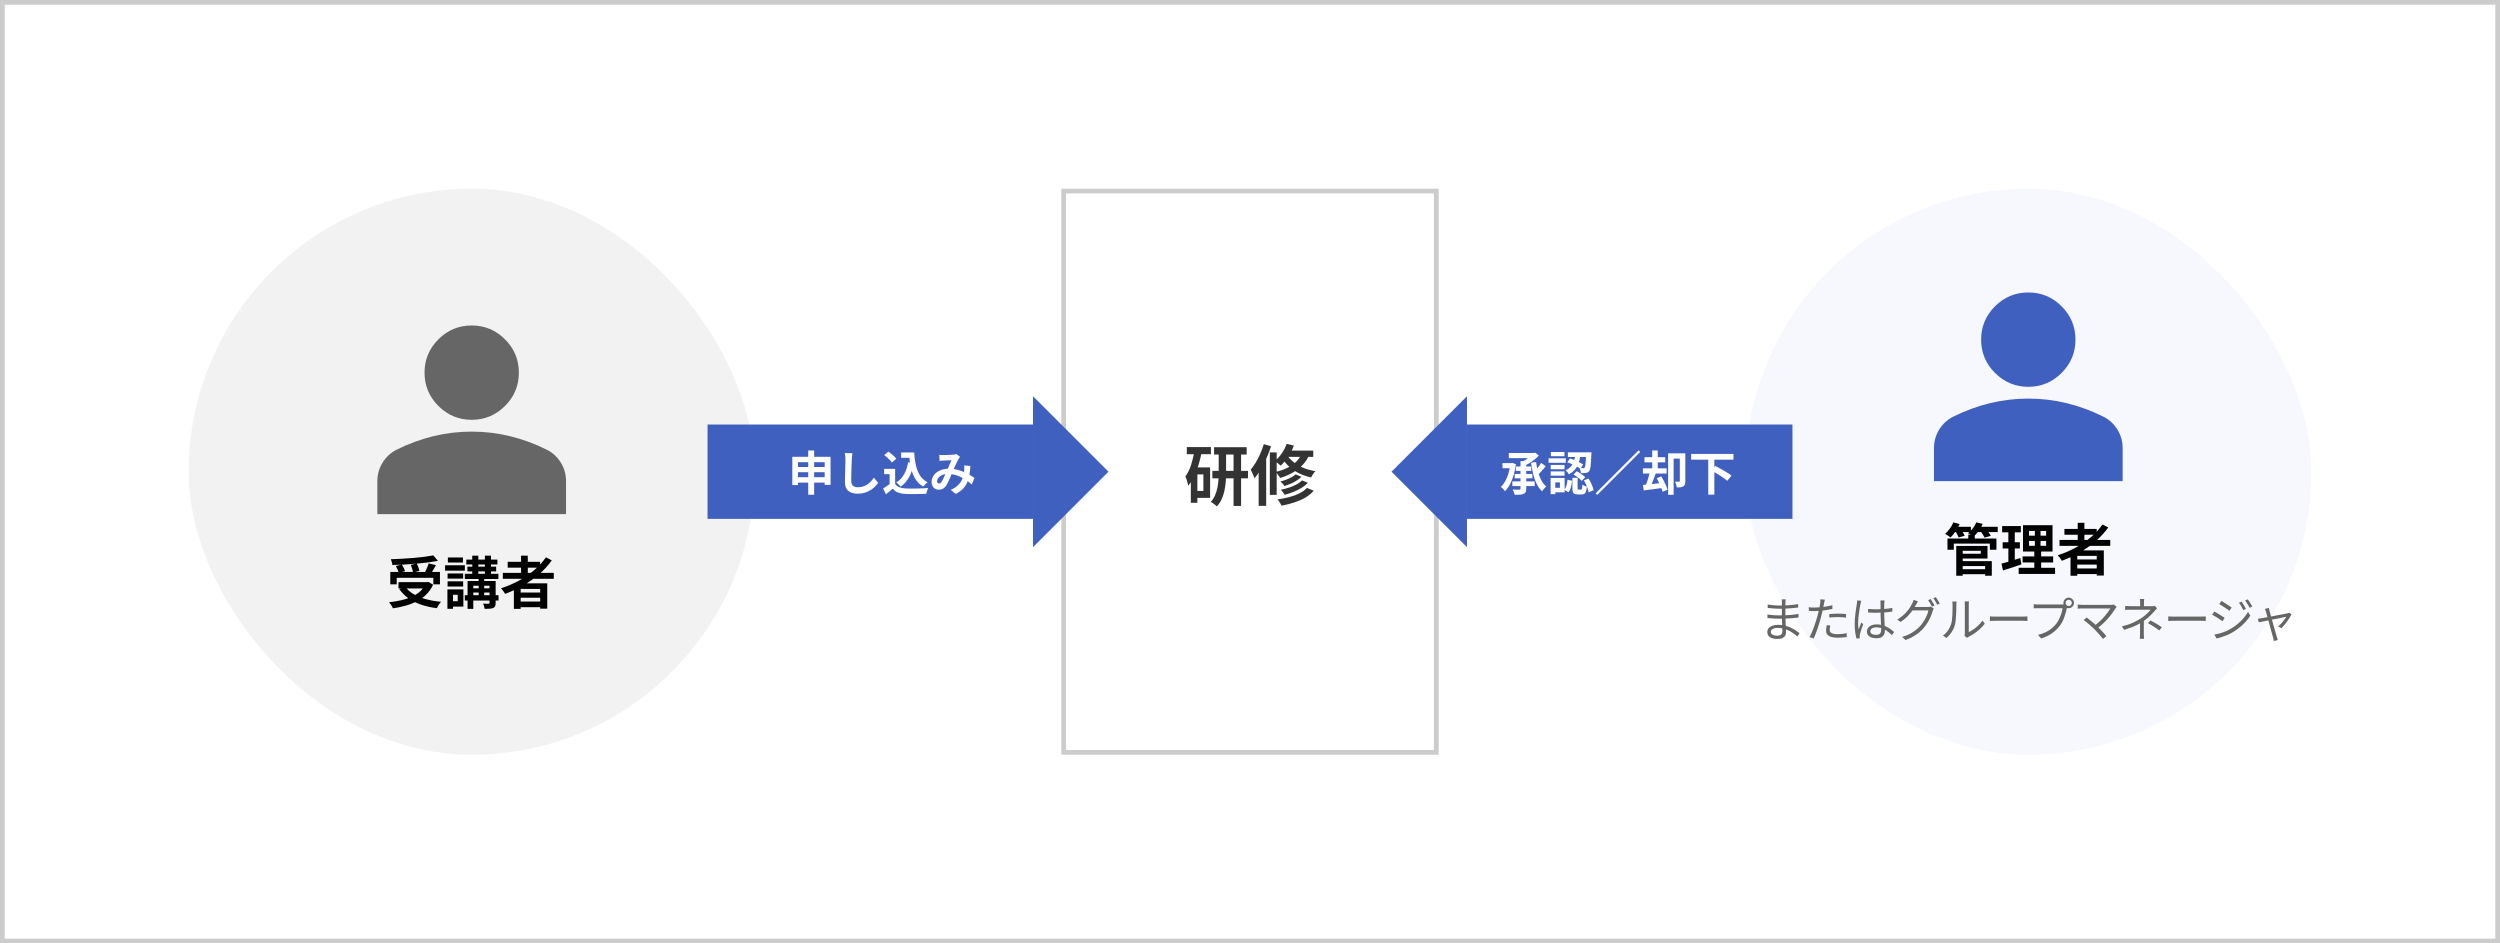 <svg width="530" height="200" viewBox="0 0 530 200" fill="none" xmlns="http://www.w3.org/2000/svg">
<rect x="0" y="0" width="530" height="200" fill="#808080" stroke="none"/>
<rect x="0.5" y="0.5" width="529" height="199" fill="white"/>
<rect x="0.5" y="0.5" width="529" height="199" stroke="#CCCCCC"/>
<rect x="370" y="40" width="120" height="120" rx="60" fill="#F6F8FD"/>
<path d="M430 82C427.25 82 424.896 81.021 422.938 79.062C420.979 77.104 420 74.75 420 72C420 69.25 420.979 66.896 422.938 64.938C424.896 62.979 427.25 62 430 62C432.75 62 435.104 62.979 437.062 64.938C439.021 66.896 440 69.25 440 72C440 74.75 439.021 77.104 437.062 79.062C435.104 81.021 432.75 82 430 82ZM410 102V95C410 93.583 410.365 92.281 411.094 91.094C411.823 89.906 412.792 89 414 88.375C416.583 87.083 419.208 86.115 421.875 85.469C424.542 84.823 427.25 84.5 430 84.5C432.75 84.5 435.458 84.823 438.125 85.469C440.792 86.115 443.417 87.083 446 88.375C447.208 89 448.177 89.906 448.906 91.094C449.635 92.281 450 93.583 450 95V102H410Z" fill="#4060BF"/>
<path d="M420.844 120.004H416.092V120.676H420.844V120.004ZM419.932 116.764H416.092V117.388H419.932V116.764ZM416.092 118.408V118.96H422.26V122.056H420.844V121.732H416.092V122.056H414.724V115.732H421.348V118.408H416.092ZM423.52 111.676V112.792H421.54C421.744 113.08 421.936 113.368 422.044 113.596L420.724 113.968C420.592 113.656 420.292 113.188 420.004 112.792H419.308C419.092 113.068 418.864 113.308 418.648 113.524V114.172H423.244V116.548H421.852V115.24H414.208V116.548H412.864V114.172H417.28V113.332H417.808C417.592 113.212 417.364 113.104 417.208 113.032C417.304 112.96 417.412 112.876 417.508 112.792H416.104C416.272 113.08 416.416 113.368 416.5 113.584L415.216 113.944C415.12 113.644 414.904 113.188 414.664 112.792H414.472C414.16 113.236 413.824 113.632 413.512 113.944C413.236 113.716 412.672 113.332 412.348 113.176C413.068 112.576 413.752 111.652 414.112 110.74L415.444 111.1C415.36 111.292 415.264 111.484 415.168 111.676H417.832V112.48C418.312 111.988 418.72 111.364 418.972 110.74L420.328 111.064C420.244 111.268 420.148 111.472 420.04 111.676H423.52ZM428.308 118.3L428.548 119.644C427.228 120.112 425.788 120.568 424.636 120.94L424.312 119.488C424.732 119.38 425.224 119.248 425.776 119.092V116.272H424.564V114.964H425.776V112.852H424.456V111.52H428.416V112.852H427.132V114.964H428.212V116.272H427.132V118.672C427.528 118.552 427.924 118.432 428.308 118.3ZM430.156 114.676V115.708H431.392V114.676H430.156ZM430.156 112.552V113.56H431.392V112.552H430.156ZM433.78 113.56V112.552H432.592V113.56H433.78ZM433.78 115.708V114.676H432.592V115.708H433.78ZM432.724 120.376H435.676V121.672H427.96V120.376H431.272V119.236H428.788V117.952H431.272V116.92H428.872V111.34H435.136V116.92H432.724V117.952H435.268V119.236H432.724V120.376ZM441.892 113.368V114.46H442.552C443.008 114.112 443.44 113.752 443.848 113.368H441.892ZM444.508 118.612V117.844H440.38V118.612H444.508ZM440.38 120.508H444.508V119.692H440.38V120.508ZM447.376 115.72H443.056C442.588 116.056 442.132 116.368 441.64 116.68H446.008V122.008H444.508V121.696H440.38V122.056H438.952V118.132C438.352 118.396 437.728 118.66 437.116 118.888C436.948 118.576 436.516 118 436.252 117.712C437.824 117.22 439.324 116.536 440.704 115.72H436.624V114.46H440.476V113.368H437.656V112.132H440.476V110.836H441.892V112.132H444.496V112.72C444.952 112.228 445.36 111.724 445.732 111.196L446.956 111.82C446.272 112.768 445.468 113.656 444.592 114.46H447.376V115.72Z" fill="black"/>
<path d="M378.575 127.06C378.561 127.147 378.548 127.243 378.535 127.35C378.528 127.457 378.521 127.583 378.515 127.73C378.515 127.83 378.511 127.98 378.505 128.18C378.505 128.38 378.505 128.607 378.505 128.86C378.505 129.107 378.505 129.357 378.505 129.61C378.505 129.863 378.505 130.097 378.505 130.31C378.505 130.643 378.511 130.993 378.525 131.36C378.538 131.727 378.555 132.083 378.575 132.43C378.595 132.777 378.611 133.093 378.625 133.38C378.638 133.667 378.645 133.893 378.645 134.06C378.645 134.293 378.588 134.517 378.475 134.73C378.368 134.943 378.185 135.117 377.925 135.25C377.671 135.39 377.325 135.46 376.885 135.46C376.165 135.46 375.615 135.333 375.235 135.08C374.855 134.833 374.665 134.47 374.665 133.99C374.665 133.683 374.755 133.417 374.935 133.19C375.121 132.963 375.388 132.787 375.735 132.66C376.081 132.527 376.495 132.46 376.975 132.46C377.501 132.46 377.995 132.523 378.455 132.65C378.921 132.77 379.348 132.923 379.735 133.11C380.121 133.297 380.465 133.493 380.765 133.7C381.065 133.9 381.311 134.08 381.505 134.24L381.045 134.95C380.818 134.737 380.555 134.523 380.255 134.31C379.961 134.097 379.638 133.9 379.285 133.72C378.938 133.54 378.561 133.397 378.155 133.29C377.755 133.177 377.328 133.12 376.875 133.12C376.395 133.12 376.028 133.2 375.775 133.36C375.528 133.52 375.405 133.717 375.405 133.95C375.405 134.097 375.451 134.233 375.545 134.36C375.638 134.48 375.788 134.577 375.995 134.65C376.201 134.723 376.468 134.76 376.795 134.76C376.988 134.76 377.165 134.737 377.325 134.69C377.485 134.637 377.611 134.547 377.705 134.42C377.805 134.293 377.855 134.117 377.855 133.89C377.855 133.697 377.848 133.447 377.835 133.14C377.828 132.827 377.818 132.497 377.805 132.15C377.791 131.797 377.778 131.457 377.765 131.13C377.758 130.803 377.755 130.53 377.755 130.31C377.755 130.083 377.755 129.853 377.755 129.62C377.755 129.38 377.755 129.143 377.755 128.91C377.755 128.677 377.755 128.453 377.755 128.24C377.761 128.027 377.765 127.833 377.765 127.66C377.765 127.58 377.761 127.477 377.755 127.35C377.748 127.223 377.738 127.127 377.725 127.06H378.575ZM374.745 128.15C374.911 128.177 375.105 128.203 375.325 128.23C375.545 128.257 375.775 128.283 376.015 128.31C376.261 128.33 376.495 128.347 376.715 128.36C376.941 128.367 377.138 128.37 377.305 128.37C377.938 128.37 378.585 128.347 379.245 128.3C379.911 128.253 380.568 128.177 381.215 128.07L381.205 128.8C380.838 128.84 380.438 128.88 380.005 128.92C379.571 128.96 379.125 128.993 378.665 129.02C378.211 129.047 377.761 129.06 377.315 129.06C377.081 129.06 376.805 129.05 376.485 129.03C376.165 129.01 375.848 128.987 375.535 128.96C375.228 128.933 374.968 128.91 374.755 128.89L374.745 128.15ZM374.695 130.27C374.875 130.297 375.075 130.323 375.295 130.35C375.515 130.377 375.741 130.397 375.975 130.41C376.208 130.423 376.431 130.437 376.645 130.45C376.858 130.457 377.048 130.46 377.215 130.46C377.701 130.46 378.171 130.45 378.625 130.43C379.085 130.403 379.535 130.37 379.975 130.33C380.421 130.283 380.861 130.227 381.295 130.16L381.285 130.91C380.951 130.957 380.618 130.997 380.285 131.03C379.958 131.057 379.628 131.08 379.295 131.1C378.968 131.12 378.631 131.137 378.285 131.15C377.945 131.157 377.585 131.16 377.205 131.16C376.978 131.16 376.715 131.153 376.415 131.14C376.121 131.127 375.821 131.11 375.515 131.09C375.215 131.07 374.945 131.047 374.705 131.02L374.695 130.27ZM386.875 127.13C386.841 127.243 386.808 127.38 386.775 127.54C386.741 127.7 386.715 127.83 386.695 127.93C386.648 128.17 386.591 128.45 386.525 128.77C386.465 129.083 386.395 129.413 386.315 129.76C386.241 130.107 386.158 130.447 386.065 130.78C385.978 131.133 385.871 131.52 385.745 131.94C385.618 132.353 385.485 132.77 385.345 133.19C385.205 133.61 385.061 134.007 384.915 134.38C384.768 134.753 384.631 135.08 384.505 135.36L383.625 135.06C383.778 134.8 383.931 134.49 384.085 134.13C384.245 133.763 384.398 133.373 384.545 132.96C384.698 132.547 384.838 132.137 384.965 131.73C385.098 131.317 385.211 130.937 385.305 130.59C385.371 130.357 385.435 130.11 385.495 129.85C385.555 129.59 385.611 129.337 385.665 129.09C385.718 128.837 385.761 128.607 385.795 128.4C385.835 128.187 385.865 128.013 385.885 127.88C385.905 127.74 385.918 127.593 385.925 127.44C385.931 127.287 385.928 127.157 385.915 127.05L386.875 127.13ZM384.655 128.8C385.028 128.8 385.428 128.783 385.855 128.75C386.288 128.71 386.728 128.653 387.175 128.58C387.621 128.507 388.051 128.417 388.465 128.31V129.1C388.051 129.193 387.618 129.273 387.165 129.34C386.711 129.407 386.265 129.46 385.825 129.5C385.391 129.533 384.998 129.55 384.645 129.55C384.425 129.55 384.221 129.547 384.035 129.54C383.848 129.527 383.665 129.517 383.485 129.51L383.455 128.73C383.695 128.757 383.908 128.777 384.095 128.79C384.288 128.797 384.475 128.8 384.655 128.8ZM387.815 130.18C388.081 130.153 388.371 130.133 388.685 130.12C389.005 130.1 389.325 130.09 389.645 130.09C389.938 130.09 390.231 130.097 390.525 130.11C390.825 130.123 391.108 130.147 391.375 130.18L391.355 130.94C391.101 130.907 390.831 130.88 390.545 130.86C390.258 130.833 389.968 130.82 389.675 130.82C389.361 130.82 389.048 130.83 388.735 130.85C388.428 130.863 388.121 130.887 387.815 130.92V130.18ZM388.025 132.61C387.985 132.77 387.951 132.927 387.925 133.08C387.898 133.233 387.885 133.377 387.885 133.51C387.885 133.63 387.905 133.747 387.945 133.86C387.991 133.967 388.075 134.063 388.195 134.15C388.315 134.237 388.485 134.307 388.705 134.36C388.931 134.413 389.221 134.44 389.575 134.44C389.901 134.44 390.231 134.423 390.565 134.39C390.898 134.357 391.218 134.307 391.525 134.24L391.495 135.05C391.228 135.09 390.931 135.123 390.605 135.15C390.278 135.177 389.931 135.19 389.565 135.19C388.778 135.19 388.175 135.07 387.755 134.83C387.335 134.583 387.125 134.213 387.125 133.72C387.125 133.527 387.138 133.333 387.165 133.14C387.198 132.947 387.235 132.747 387.275 132.54L388.025 132.61ZM396.035 129.09C396.321 129.117 396.601 129.137 396.875 129.15C397.148 129.163 397.435 129.17 397.735 129.17C398.335 129.17 398.931 129.147 399.525 129.1C400.118 129.053 400.668 128.98 401.175 128.88V129.65C400.641 129.737 400.078 129.8 399.485 129.84C398.898 129.88 398.308 129.903 397.715 129.91C397.428 129.91 397.148 129.903 396.875 129.89C396.608 129.877 396.328 129.86 396.035 129.84V129.09ZM399.535 127.3C399.521 127.4 399.508 127.5 399.495 127.6C399.488 127.7 399.481 127.8 399.475 127.9C399.468 128.02 399.461 128.173 399.455 128.36C399.448 128.547 399.445 128.747 399.445 128.96C399.445 129.167 399.445 129.37 399.445 129.57C399.445 129.95 399.451 130.33 399.465 130.71C399.478 131.09 399.495 131.46 399.515 131.82C399.535 132.18 399.551 132.52 399.565 132.84C399.585 133.153 399.595 133.44 399.595 133.7C399.595 133.9 399.565 134.097 399.505 134.29C399.451 134.483 399.358 134.657 399.225 134.81C399.098 134.963 398.921 135.083 398.695 135.17C398.475 135.263 398.198 135.31 397.865 135.31C397.191 135.31 396.675 135.183 396.315 134.93C395.961 134.677 395.785 134.327 395.785 133.88C395.785 133.6 395.865 133.347 396.025 133.12C396.191 132.887 396.425 132.703 396.725 132.57C397.031 132.437 397.405 132.37 397.845 132.37C398.271 132.37 398.661 132.42 399.015 132.52C399.375 132.613 399.705 132.74 400.005 132.9C400.311 133.053 400.591 133.227 400.845 133.42C401.098 133.607 401.331 133.793 401.545 133.98L401.105 134.65C400.758 134.317 400.408 134.027 400.055 133.78C399.708 133.533 399.348 133.34 398.975 133.2C398.601 133.06 398.205 132.99 397.785 132.99C397.405 132.99 397.095 133.067 396.855 133.22C396.621 133.367 396.505 133.56 396.505 133.8C396.505 134.053 396.618 134.25 396.845 134.39C397.071 134.523 397.365 134.59 397.725 134.59C398.011 134.59 398.231 134.543 398.385 134.45C398.545 134.357 398.655 134.23 398.715 134.07C398.781 133.91 398.815 133.72 398.815 133.5C398.815 133.32 398.808 133.077 398.795 132.77C398.781 132.463 398.765 132.13 398.745 131.77C398.725 131.403 398.708 131.03 398.695 130.65C398.681 130.27 398.675 129.913 398.675 129.58C398.675 129.24 398.675 128.92 398.675 128.62C398.675 128.32 398.675 128.083 398.675 127.91C398.675 127.823 398.671 127.723 398.665 127.61C398.658 127.49 398.648 127.387 398.635 127.3H399.535ZM394.595 127.36C394.575 127.413 394.551 127.483 394.525 127.57C394.505 127.65 394.485 127.733 394.465 127.82C394.451 127.907 394.438 127.98 394.425 128.04C394.385 128.227 394.341 128.45 394.295 128.71C394.255 128.963 394.211 129.24 394.165 129.54C394.118 129.833 394.075 130.133 394.035 130.44C394.001 130.74 393.975 131.03 393.955 131.31C393.935 131.59 393.925 131.843 393.925 132.07C393.925 132.31 393.931 132.54 393.945 132.76C393.965 132.98 393.991 133.213 394.025 133.46C394.078 133.307 394.138 133.143 394.205 132.97C394.271 132.797 394.338 132.623 394.405 132.45C394.478 132.277 394.541 132.123 394.595 131.99L395.005 132.31C394.925 132.537 394.835 132.793 394.735 133.08C394.641 133.36 394.551 133.63 394.465 133.89C394.385 134.143 394.328 134.353 394.295 134.52C394.281 134.587 394.268 134.663 394.255 134.75C394.248 134.837 394.248 134.91 394.255 134.97C394.255 135.017 394.255 135.073 394.255 135.14C394.261 135.207 394.268 135.267 394.275 135.32L393.575 135.37C393.475 135.01 393.385 134.563 393.305 134.03C393.231 133.49 393.195 132.883 393.195 132.21C393.195 131.837 393.211 131.45 393.245 131.05C393.285 130.643 393.328 130.247 393.375 129.86C393.428 129.473 393.478 129.12 393.525 128.8C393.578 128.473 393.621 128.207 393.655 128C393.668 127.887 393.681 127.767 393.695 127.64C393.708 127.513 393.715 127.397 393.715 127.29L394.595 127.36ZM409.295 127C409.381 127.113 409.475 127.253 409.575 127.42C409.675 127.58 409.771 127.743 409.865 127.91C409.958 128.077 410.041 128.23 410.115 128.37L409.575 128.61C409.475 128.41 409.348 128.177 409.195 127.91C409.041 127.643 408.898 127.417 408.765 127.23L409.295 127ZM410.395 126.6C410.481 126.72 410.575 126.863 410.675 127.03C410.781 127.197 410.885 127.363 410.985 127.53C411.085 127.69 411.168 127.833 411.235 127.96L410.695 128.2C410.588 127.98 410.458 127.743 410.305 127.49C410.151 127.237 410.005 127.017 409.865 126.83L410.395 126.6ZM409.955 128.99C409.915 129.057 409.875 129.143 409.835 129.25C409.795 129.35 409.758 129.44 409.725 129.52C409.638 129.853 409.511 130.22 409.345 130.62C409.185 131.013 408.988 131.413 408.755 131.82C408.521 132.22 408.255 132.603 407.955 132.97C407.501 133.523 406.958 134.027 406.325 134.48C405.691 134.933 404.908 135.337 403.975 135.69L403.245 135.03C403.858 134.85 404.408 134.633 404.895 134.38C405.381 134.12 405.818 133.833 406.205 133.52C406.598 133.207 406.945 132.873 407.245 132.52C407.505 132.213 407.741 131.877 407.955 131.51C408.168 131.143 408.351 130.777 408.505 130.41C408.665 130.037 408.775 129.7 408.835 129.4H405.135L405.455 128.68C405.535 128.68 405.685 128.68 405.905 128.68C406.125 128.68 406.375 128.68 406.655 128.68C406.941 128.68 407.225 128.68 407.505 128.68C407.785 128.68 408.028 128.68 408.235 128.68C408.441 128.68 408.578 128.68 408.645 128.68C408.778 128.68 408.898 128.673 409.005 128.66C409.118 128.647 409.215 128.623 409.295 128.59L409.955 128.99ZM406.605 127.48C406.525 127.613 406.445 127.753 406.365 127.9C406.285 128.047 406.218 128.167 406.165 128.26C405.971 128.627 405.725 129.023 405.425 129.45C405.125 129.87 404.765 130.29 404.345 130.71C403.931 131.123 403.458 131.507 402.925 131.86L402.225 131.35C402.658 131.09 403.045 130.813 403.385 130.52C403.731 130.22 404.031 129.917 404.285 129.61C404.545 129.303 404.765 129.01 404.945 128.73C405.125 128.443 405.268 128.19 405.375 127.97C405.428 127.883 405.485 127.763 405.545 127.61C405.611 127.45 405.658 127.303 405.685 127.17L406.605 127.48ZM416.485 134.79C416.505 134.71 416.518 134.623 416.525 134.53C416.538 134.43 416.545 134.33 416.545 134.23C416.545 134.163 416.545 134.017 416.545 133.79C416.545 133.563 416.545 133.287 416.545 132.96C416.545 132.627 416.545 132.267 416.545 131.88C416.545 131.493 416.545 131.107 416.545 130.72C416.545 130.327 416.545 129.96 416.545 129.62C416.545 129.28 416.545 128.987 416.545 128.74C416.545 128.493 416.545 128.327 416.545 128.24C416.545 128.047 416.538 127.887 416.525 127.76C416.511 127.627 416.501 127.54 416.495 127.5H417.415C417.415 127.54 417.408 127.627 417.395 127.76C417.381 127.893 417.375 128.053 417.375 128.24C417.375 128.333 417.375 128.5 417.375 128.74C417.375 128.973 417.375 129.26 417.375 129.6C417.375 129.933 417.375 130.293 417.375 130.68C417.375 131.06 417.375 131.437 417.375 131.81C417.375 132.183 417.375 132.53 417.375 132.85C417.375 133.163 417.375 133.423 417.375 133.63C417.375 133.837 417.375 133.963 417.375 134.01C417.688 133.863 418.021 133.67 418.375 133.43C418.728 133.19 419.071 132.91 419.405 132.59C419.745 132.27 420.041 131.923 420.295 131.55L420.765 132.23C420.478 132.617 420.141 132.987 419.755 133.34C419.375 133.693 418.978 134.01 418.565 134.29C418.151 134.57 417.748 134.807 417.355 135C417.275 135.047 417.205 135.09 417.145 135.13C417.091 135.17 417.048 135.203 417.015 135.23L416.485 134.79ZM411.905 134.74C412.325 134.44 412.681 134.077 412.975 133.65C413.268 133.223 413.491 132.767 413.645 132.28C413.718 132.053 413.775 131.77 413.815 131.43C413.855 131.09 413.885 130.73 413.905 130.35C413.925 129.963 413.935 129.59 413.935 129.23C413.941 128.863 413.945 128.54 413.945 128.26C413.945 128.113 413.938 127.983 413.925 127.87C413.911 127.75 413.895 127.637 413.875 127.53H414.795C414.788 127.57 414.781 127.63 414.775 127.71C414.768 127.783 414.761 127.867 414.755 127.96C414.748 128.053 414.745 128.15 414.745 128.25C414.745 128.53 414.741 128.86 414.735 129.24C414.728 129.613 414.711 130.007 414.685 130.42C414.665 130.827 414.635 131.213 414.595 131.58C414.561 131.947 414.508 132.253 414.435 132.5C414.288 133.033 414.058 133.537 413.745 134.01C413.438 134.483 413.075 134.897 412.655 135.25L411.905 134.74ZM421.865 130.67C421.965 130.677 422.088 130.687 422.235 130.7C422.381 130.707 422.541 130.713 422.715 130.72C422.895 130.72 423.075 130.72 423.255 130.72C423.361 130.72 423.525 130.72 423.745 130.72C423.971 130.72 424.235 130.72 424.535 130.72C424.835 130.72 425.151 130.72 425.485 130.72C425.825 130.72 426.161 130.72 426.495 130.72C426.835 130.72 427.155 130.72 427.455 130.72C427.761 130.72 428.025 130.72 428.245 130.72C428.465 130.72 428.628 130.72 428.735 130.72C428.988 130.72 429.205 130.713 429.385 130.7C429.565 130.687 429.708 130.677 429.815 130.67V131.65C429.715 131.643 429.565 131.633 429.365 131.62C429.171 131.607 428.965 131.6 428.745 131.6C428.638 131.6 428.471 131.6 428.245 131.6C428.018 131.6 427.755 131.6 427.455 131.6C427.161 131.6 426.845 131.6 426.505 131.6C426.165 131.6 425.825 131.6 425.485 131.6C425.151 131.6 424.835 131.6 424.535 131.6C424.241 131.6 423.981 131.6 423.755 131.6C423.528 131.6 423.361 131.6 423.255 131.6C422.981 131.6 422.721 131.607 422.475 131.62C422.228 131.627 422.025 131.637 421.865 131.65V130.67ZM437.899 127.82C437.899 128 437.962 128.157 438.089 128.29C438.222 128.417 438.379 128.48 438.559 128.48C438.745 128.48 438.902 128.417 439.029 128.29C439.162 128.157 439.229 128 439.229 127.82C439.229 127.633 439.162 127.477 439.029 127.35C438.902 127.217 438.745 127.15 438.559 127.15C438.379 127.15 438.222 127.217 438.089 127.35C437.962 127.477 437.899 127.633 437.899 127.82ZM437.439 127.82C437.439 127.613 437.489 127.427 437.589 127.26C437.695 127.087 437.832 126.95 437.999 126.85C438.165 126.743 438.352 126.69 438.559 126.69C438.765 126.69 438.952 126.743 439.119 126.85C439.292 126.95 439.429 127.087 439.529 127.26C439.635 127.427 439.689 127.613 439.689 127.82C439.689 128.027 439.635 128.213 439.529 128.38C439.429 128.547 439.292 128.683 439.119 128.79C438.952 128.89 438.765 128.94 438.559 128.94C438.352 128.94 438.165 128.89 437.999 128.79C437.832 128.683 437.695 128.547 437.589 128.38C437.489 128.213 437.439 128.027 437.439 127.82ZM438.309 128.49C438.275 128.557 438.245 128.633 438.219 128.72C438.199 128.8 438.179 128.89 438.159 128.99C438.105 129.25 438.035 129.54 437.949 129.86C437.862 130.18 437.755 130.51 437.629 130.85C437.509 131.183 437.369 131.507 437.209 131.82C437.049 132.133 436.869 132.42 436.669 132.68C436.362 133.067 436.022 133.427 435.649 133.76C435.275 134.093 434.849 134.393 434.369 134.66C433.889 134.927 433.342 135.157 432.729 135.35L432.049 134.6C432.702 134.44 433.265 134.24 433.739 134C434.219 133.76 434.639 133.49 434.999 133.19C435.359 132.883 435.675 132.553 435.949 132.2C436.189 131.893 436.395 131.55 436.569 131.17C436.749 130.783 436.899 130.397 437.019 130.01C437.139 129.617 437.219 129.26 437.259 128.94C437.165 128.94 436.989 128.94 436.729 128.94C436.469 128.94 436.162 128.94 435.809 128.94C435.455 128.94 435.085 128.94 434.699 128.94C434.319 128.94 433.952 128.94 433.599 128.94C433.245 128.94 432.939 128.94 432.679 128.94C432.419 128.94 432.242 128.94 432.149 128.94C431.949 128.94 431.765 128.943 431.599 128.95C431.432 128.957 431.282 128.963 431.149 128.97V128.08C431.242 128.093 431.345 128.107 431.459 128.12C431.572 128.127 431.689 128.133 431.809 128.14C431.929 128.147 432.042 128.15 432.149 128.15C432.229 128.15 432.372 128.15 432.579 128.15C432.785 128.15 433.029 128.15 433.309 128.15C433.595 128.15 433.899 128.15 434.219 128.15C434.545 128.15 434.865 128.15 435.179 128.15C435.499 128.15 435.795 128.15 436.069 128.15C436.349 128.15 436.585 128.15 436.779 128.15C436.972 128.15 437.102 128.15 437.169 128.15C437.242 128.15 437.325 128.147 437.419 128.14C437.512 128.133 437.605 128.12 437.699 128.1L438.309 128.49ZM448.739 128.66C448.692 128.713 448.645 128.767 448.599 128.82C448.552 128.867 448.515 128.917 448.489 128.97C448.302 129.277 448.075 129.61 447.809 129.97C447.549 130.33 447.252 130.7 446.919 131.08C446.585 131.46 446.222 131.833 445.829 132.2C445.442 132.567 445.025 132.91 444.579 133.23L443.959 132.68C444.365 132.4 444.745 132.097 445.099 131.77C445.452 131.443 445.775 131.113 446.069 130.78C446.369 130.44 446.629 130.117 446.849 129.81C447.075 129.503 447.252 129.23 447.379 128.99C447.252 128.99 447.062 128.99 446.809 128.99C446.555 128.99 446.262 128.99 445.929 128.99C445.595 128.99 445.242 128.99 444.869 128.99C444.502 128.99 444.135 128.99 443.769 128.99C443.409 128.99 443.072 128.99 442.759 128.99C442.445 128.99 442.175 128.99 441.949 128.99C441.729 128.99 441.579 128.99 441.499 128.99C441.372 128.99 441.242 128.993 441.109 129C440.975 129.007 440.852 129.013 440.739 129.02C440.632 129.027 440.545 129.037 440.479 129.05V128.15C440.572 128.163 440.675 128.177 440.789 128.19C440.902 128.203 441.019 128.213 441.139 128.22C441.265 128.227 441.385 128.23 441.499 128.23C441.572 128.23 441.715 128.23 441.929 128.23C442.149 128.23 442.415 128.23 442.729 128.23C443.042 128.23 443.379 128.23 443.739 128.23C444.105 128.23 444.475 128.23 444.849 128.23C445.229 128.23 445.589 128.23 445.929 128.23C446.275 128.23 446.582 128.23 446.849 128.23C447.115 128.23 447.319 128.23 447.459 128.23C447.745 128.23 447.962 128.203 448.109 128.15L448.739 128.66ZM444.029 133.41C443.875 133.257 443.695 133.087 443.489 132.9C443.289 132.713 443.079 132.527 442.859 132.34C442.639 132.147 442.432 131.973 442.239 131.82C442.045 131.66 441.879 131.533 441.739 131.44L442.389 130.91C442.502 130.997 442.652 131.117 442.839 131.27C443.025 131.417 443.229 131.583 443.449 131.77C443.675 131.957 443.899 132.147 444.119 132.34C444.339 132.533 444.539 132.72 444.719 132.9C444.932 133.1 445.152 133.32 445.379 133.56C445.612 133.8 445.832 134.033 446.039 134.26C446.245 134.487 446.419 134.69 446.559 134.87L445.829 135.45C445.709 135.277 445.545 135.073 445.339 134.84C445.139 134.6 444.922 134.357 444.689 134.11C444.455 133.857 444.235 133.623 444.029 133.41ZM454.579 126.99C454.559 127.103 454.542 127.243 454.529 127.41C454.522 127.577 454.519 127.73 454.519 127.87C454.519 127.957 454.519 128.067 454.519 128.2C454.519 128.327 454.519 128.45 454.519 128.57C454.519 128.69 454.519 128.787 454.519 128.86H453.709C453.709 128.787 453.709 128.69 453.709 128.57C453.709 128.45 453.709 128.327 453.709 128.2C453.709 128.073 453.709 127.963 453.709 127.87C453.709 127.73 453.705 127.577 453.699 127.41C453.692 127.243 453.679 127.103 453.659 126.99H454.579ZM457.319 128.95C457.232 129.043 457.135 129.143 457.029 129.25C456.929 129.357 456.839 129.457 456.759 129.55C456.592 129.757 456.385 129.983 456.139 130.23C455.899 130.477 455.632 130.727 455.339 130.98C455.052 131.227 454.749 131.46 454.429 131.68C454.069 131.933 453.679 132.167 453.259 132.38C452.845 132.593 452.395 132.797 451.909 132.99C451.422 133.177 450.892 133.357 450.319 133.53L449.839 132.79C450.785 132.563 451.582 132.297 452.229 131.99C452.882 131.683 453.435 131.383 453.889 131.09C454.189 130.897 454.469 130.69 454.729 130.47C454.995 130.243 455.232 130.027 455.439 129.82C455.652 129.607 455.812 129.42 455.919 129.26C455.845 129.26 455.702 129.26 455.489 129.26C455.275 129.26 455.025 129.26 454.739 129.26C454.452 129.26 454.152 129.26 453.839 129.26C453.525 129.26 453.225 129.26 452.939 129.26C452.652 129.26 452.402 129.26 452.189 129.26C451.982 129.26 451.842 129.26 451.769 129.26C451.655 129.26 451.519 129.263 451.359 129.27C451.205 129.27 451.055 129.273 450.909 129.28C450.769 129.287 450.645 129.293 450.539 129.3V128.46C450.705 128.473 450.905 128.487 451.139 128.5C451.379 128.507 451.582 128.51 451.749 128.51C451.829 128.51 451.975 128.51 452.189 128.51C452.409 128.51 452.665 128.51 452.959 128.51C453.259 128.51 453.572 128.51 453.899 128.51C454.232 128.51 454.552 128.51 454.859 128.51C455.172 128.51 455.442 128.51 455.669 128.51C455.902 128.51 456.069 128.51 456.169 128.51C456.282 128.51 456.395 128.507 456.509 128.5C456.622 128.487 456.719 128.47 456.799 128.45L457.319 128.95ZM454.499 131.26C454.499 131.46 454.499 131.693 454.499 131.96C454.499 132.22 454.495 132.497 454.489 132.79C454.489 133.077 454.489 133.353 454.489 133.62C454.489 133.887 454.489 134.12 454.489 134.32C454.489 134.433 454.492 134.557 454.499 134.69C454.505 134.823 454.512 134.953 454.519 135.08C454.525 135.207 454.532 135.32 454.539 135.42H453.629C453.642 135.327 453.652 135.217 453.659 135.09C453.672 134.963 453.679 134.833 453.679 134.7C453.685 134.56 453.689 134.433 453.689 134.32C453.689 134.127 453.689 133.91 453.689 133.67C453.689 133.423 453.689 133.173 453.689 132.92C453.695 132.66 453.699 132.417 453.699 132.19C453.699 131.957 453.699 131.763 453.699 131.61L454.499 131.26ZM457.789 133.66C457.502 133.447 457.232 133.257 456.979 133.09C456.732 132.917 456.482 132.753 456.229 132.6C455.975 132.447 455.692 132.287 455.379 132.12L455.899 131.53C456.212 131.697 456.492 131.85 456.739 131.99C456.992 132.13 457.239 132.277 457.479 132.43C457.725 132.583 458.002 132.767 458.309 132.98L457.789 133.66ZM459.669 130.67C459.769 130.677 459.892 130.687 460.039 130.7C460.186 130.707 460.346 130.713 460.519 130.72C460.699 130.72 460.879 130.72 461.059 130.72C461.166 130.72 461.329 130.72 461.549 130.72C461.776 130.72 462.039 130.72 462.339 130.72C462.639 130.72 462.956 130.72 463.289 130.72C463.629 130.72 463.966 130.72 464.299 130.72C464.639 130.72 464.959 130.72 465.259 130.72C465.566 130.72 465.829 130.72 466.049 130.72C466.269 130.72 466.432 130.72 466.539 130.72C466.792 130.72 467.009 130.713 467.189 130.7C467.369 130.687 467.512 130.677 467.619 130.67V131.65C467.519 131.643 467.369 131.633 467.169 131.62C466.976 131.607 466.769 131.6 466.549 131.6C466.442 131.6 466.276 131.6 466.049 131.6C465.822 131.6 465.559 131.6 465.259 131.6C464.966 131.6 464.649 131.6 464.309 131.6C463.969 131.6 463.629 131.6 463.289 131.6C462.956 131.6 462.639 131.6 462.339 131.6C462.046 131.6 461.786 131.6 461.559 131.6C461.332 131.6 461.166 131.6 461.059 131.6C460.786 131.6 460.526 131.607 460.279 131.62C460.032 131.627 459.829 131.637 459.669 131.65V130.67ZM475.214 127.54C475.3 127.653 475.4 127.803 475.514 127.99C475.634 128.177 475.75 128.367 475.864 128.56C475.977 128.753 476.07 128.93 476.144 129.09L475.574 129.35C475.494 129.177 475.404 129 475.304 128.82C475.204 128.633 475.1 128.45 474.994 128.27C474.887 128.09 474.777 127.923 474.664 127.77L475.214 127.54ZM476.524 127.06C476.617 127.173 476.72 127.32 476.834 127.5C476.947 127.68 477.064 127.867 477.184 128.06C477.304 128.253 477.404 128.43 477.484 128.59L476.914 128.85C476.827 128.67 476.73 128.49 476.624 128.31C476.517 128.13 476.407 127.953 476.294 127.78C476.187 127.607 476.077 127.447 475.964 127.3L476.524 127.06ZM470.944 127.39C471.09 127.47 471.264 127.577 471.464 127.71C471.664 127.837 471.87 127.97 472.084 128.11C472.297 128.243 472.494 128.373 472.674 128.5C472.86 128.62 473.007 128.72 473.114 128.8L472.644 129.49C472.524 129.397 472.37 129.287 472.184 129.16C472.004 129.033 471.81 128.903 471.604 128.77C471.404 128.63 471.204 128.5 471.004 128.38C470.81 128.253 470.64 128.147 470.494 128.06L470.944 127.39ZM469.444 134.54C469.81 134.473 470.187 134.387 470.574 134.28C470.96 134.173 471.344 134.043 471.724 133.89C472.104 133.737 472.46 133.567 472.794 133.38C473.347 133.06 473.86 132.707 474.334 132.32C474.807 131.927 475.234 131.51 475.614 131.07C475.994 130.63 476.317 130.177 476.584 129.71L477.064 130.54C476.63 131.207 476.08 131.853 475.414 132.48C474.747 133.1 474.014 133.643 473.214 134.11C472.88 134.303 472.514 134.483 472.114 134.65C471.72 134.81 471.33 134.95 470.944 135.07C470.564 135.197 470.217 135.29 469.904 135.35L469.444 134.54ZM469.434 129.64C469.58 129.72 469.757 129.82 469.964 129.94C470.17 130.06 470.38 130.187 470.594 130.32C470.807 130.453 471.004 130.58 471.184 130.7C471.37 130.813 471.517 130.91 471.624 130.99L471.174 131.69C471.047 131.597 470.89 131.49 470.704 131.37C470.524 131.25 470.33 131.123 470.124 130.99C469.917 130.857 469.714 130.733 469.514 130.62C469.314 130.5 469.137 130.4 468.984 130.32L469.434 129.64ZM481.005 128.88C481.025 128.967 481.045 129.063 481.065 129.17C481.092 129.277 481.119 129.393 481.145 129.52C481.185 129.66 481.242 129.877 481.315 130.17C481.395 130.457 481.489 130.787 481.595 131.16C481.702 131.533 481.809 131.92 481.915 132.32C482.029 132.713 482.135 133.093 482.235 133.46C482.342 133.827 482.432 134.147 482.505 134.42C482.585 134.687 482.642 134.88 482.675 135C482.702 135.06 482.725 135.13 482.745 135.21C482.772 135.297 482.799 135.38 482.825 135.46C482.852 135.547 482.875 135.62 482.895 135.68L482.045 135.9C482.032 135.787 482.012 135.667 481.985 135.54C481.965 135.42 481.935 135.297 481.895 135.17C481.862 135.057 481.805 134.86 481.725 134.58C481.652 134.3 481.562 133.973 481.455 133.6C481.355 133.227 481.252 132.84 481.145 132.44C481.039 132.04 480.932 131.653 480.825 131.28C480.725 130.907 480.635 130.58 480.555 130.3C480.482 130.013 480.425 129.81 480.385 129.69C480.352 129.563 480.315 129.45 480.275 129.35C480.235 129.25 480.192 129.163 480.145 129.09L481.005 128.88ZM485.805 130.25C485.705 130.463 485.569 130.703 485.395 130.97C485.229 131.237 485.042 131.507 484.835 131.78C484.635 132.053 484.432 132.313 484.225 132.56C484.025 132.8 483.842 133.003 483.675 133.17L482.965 132.82C483.179 132.64 483.395 132.43 483.615 132.19C483.835 131.943 484.042 131.693 484.235 131.44C484.429 131.187 484.579 130.96 484.685 130.76C484.625 130.767 484.485 130.793 484.265 130.84C484.052 130.887 483.785 130.943 483.465 131.01C483.152 131.07 482.809 131.137 482.435 131.21C482.062 131.283 481.685 131.36 481.305 131.44C480.932 131.513 480.579 131.583 480.245 131.65C479.912 131.717 479.622 131.777 479.375 131.83C479.135 131.877 478.965 131.91 478.865 131.93L478.665 131.17C478.805 131.157 478.939 131.143 479.065 131.13C479.199 131.11 479.342 131.087 479.495 131.06C479.562 131.047 479.699 131.02 479.905 130.98C480.119 130.94 480.375 130.893 480.675 130.84C480.982 130.78 481.309 130.72 481.655 130.66C482.002 130.593 482.349 130.527 482.695 130.46C483.049 130.393 483.379 130.33 483.685 130.27C483.992 130.21 484.255 130.16 484.475 130.12C484.695 130.073 484.845 130.04 484.925 130.02C484.985 130.007 485.049 129.99 485.115 129.97C485.189 129.943 485.252 129.92 485.305 129.9L485.805 130.25Z" fill="#666666"/>
<rect x="40" y="40" width="120" height="120" rx="60" fill="#F2F2F2"/>
<path d="M100 89C97.25 89 94.896 88.021 92.938 86.062C90.979 84.104 90 81.75 90 79C90 76.25 90.979 73.896 92.938 71.938C94.896 69.979 97.25 69 100 69C102.75 69 105.104 69.979 107.062 71.938C109.021 73.896 110 76.25 110 79C110 81.75 109.021 84.104 107.062 86.062C105.104 88.021 102.75 89 100 89ZM80 109V102C80 100.583 80.365 99.281 81.094 98.094C81.823 96.906 82.792 96 84 95.375C86.583 94.083 89.208 93.115 91.875 92.469C94.542 91.823 97.25 91.5 100 91.5C102.75 91.5 105.458 91.823 108.125 92.469C110.792 93.115 113.417 94.083 116 95.375C117.208 96 118.177 96.906 118.906 98.094C119.635 99.281 120 100.583 120 102V109H80Z" fill="#666666"/>
<path d="M82.744 121.244H93.268V123.872H91.864V122.492H84.1V123.872H82.744V121.244ZM84.484 123.416H90.808V124.748H84.484V123.416ZM91.864 117.74L92.836 118.904C92.156 119.032 91.42 119.148 90.628 119.252C89.844 119.348 89.028 119.432 88.18 119.504C87.34 119.576 86.496 119.636 85.648 119.684C84.8 119.732 83.976 119.764 83.176 119.78C83.168 119.604 83.128 119.396 83.056 119.156C82.992 118.916 82.928 118.716 82.864 118.556C83.656 118.532 84.464 118.496 85.288 118.448C86.12 118.4 86.932 118.344 87.724 118.28C88.524 118.208 89.276 118.128 89.98 118.04C90.684 117.944 91.312 117.844 91.864 117.74ZM83.92 120.008L85.168 119.66C85.312 119.876 85.448 120.116 85.576 120.38C85.712 120.644 85.808 120.876 85.864 121.076L84.532 121.46C84.492 121.26 84.412 121.024 84.292 120.752C84.172 120.48 84.048 120.232 83.92 120.008ZM87.088 119.756L88.36 119.468C88.48 119.716 88.592 119.984 88.696 120.272C88.808 120.56 88.88 120.812 88.912 121.028L87.556 121.364C87.532 121.148 87.472 120.888 87.376 120.584C87.288 120.28 87.192 120.004 87.088 119.756ZM90.892 119.444L92.416 119.804C92.28 120.06 92.14 120.312 91.996 120.56C91.852 120.808 91.708 121.044 91.564 121.268C91.42 121.484 91.288 121.676 91.168 121.844L89.98 121.508C90.092 121.308 90.204 121.092 90.316 120.86C90.436 120.62 90.544 120.376 90.64 120.128C90.744 119.88 90.828 119.652 90.892 119.444ZM90.28 123.416H90.58L90.832 123.368L91.816 123.956C91.456 124.74 90.988 125.42 90.412 125.996C89.844 126.564 89.188 127.044 88.444 127.436C87.7 127.828 86.892 128.148 86.02 128.396C85.156 128.644 84.252 128.832 83.308 128.96C83.26 128.84 83.188 128.696 83.092 128.528C82.996 128.368 82.892 128.208 82.78 128.048C82.668 127.896 82.564 127.772 82.468 127.676C83.388 127.58 84.264 127.436 85.096 127.244C85.928 127.052 86.684 126.8 87.364 126.488C88.044 126.168 88.632 125.776 89.128 125.312C89.624 124.848 90.008 124.296 90.28 123.656V123.416ZM85.912 124.4C86.36 125 86.952 125.52 87.688 125.96C88.432 126.392 89.292 126.744 90.268 127.016C91.252 127.288 92.328 127.476 93.496 127.58C93.392 127.684 93.284 127.82 93.172 127.988C93.06 128.156 92.952 128.32 92.848 128.48C92.752 128.648 92.672 128.8 92.608 128.936C91.408 128.784 90.312 128.54 89.32 128.204C88.328 127.868 87.44 127.428 86.656 126.884C85.872 126.332 85.204 125.672 84.652 124.904L85.912 124.4ZM98.86 118.64H105.448V119.66H98.86V118.64ZM98.548 121.652H105.664V122.744H98.548V121.652ZM98.536 126.188H105.688V127.316H98.536V126.188ZM99.76 124.724H104.56V125.624H99.76V124.724ZM99.088 120.14H105.184V121.136H99.088V120.14ZM100.12 117.8H101.404V122.132H100.12V117.8ZM102.796 117.8H104.092V122.132H102.796V117.8ZM101.476 122.204H102.652V126.848H101.476V122.204ZM103.78 123.176H105.076V127.808C105.076 128.112 105.04 128.344 104.968 128.504C104.896 128.664 104.76 128.792 104.56 128.888C104.36 128.976 104.108 129.028 103.804 129.044C103.508 129.068 103.156 129.08 102.748 129.08C102.732 128.912 102.692 128.724 102.628 128.516C102.564 128.308 102.496 128.124 102.424 127.964C102.656 127.972 102.884 127.98 103.108 127.988C103.34 127.988 103.496 127.988 103.576 127.988C103.656 127.98 103.708 127.964 103.732 127.94C103.764 127.908 103.78 127.86 103.78 127.796V123.176ZM99.124 123.176H104.248V124.172H100.336V129.08H99.124V123.176ZM94.888 121.568H98.188V122.66H94.888V121.568ZM94.948 118.184H98.14V119.264H94.948V118.184ZM94.888 123.248H98.188V124.34H94.888V123.248ZM94.36 119.84H98.548V120.98H94.36V119.84ZM95.56 124.952H98.236V128.6H95.56V127.46H97.036V126.092H95.56V124.952ZM94.852 124.952H96.04V129.068H94.852V124.952ZM106.6 121.448H117.4V122.708H106.6V121.448ZM107.632 119.096H114.496V120.344H107.632V119.096ZM109.756 125.624H115.108V126.716H109.756V125.624ZM109.756 127.52H115.108V128.732H109.756V127.52ZM110.464 117.8H111.892V122.156H110.464V117.8ZM115.744 118.148L116.98 118.796C116.204 119.884 115.292 120.876 114.244 121.772C113.196 122.668 112.064 123.46 110.848 124.148C109.64 124.836 108.388 125.42 107.092 125.9C107.036 125.796 106.956 125.672 106.852 125.528C106.748 125.376 106.636 125.224 106.516 125.072C106.404 124.92 106.304 124.8 106.216 124.712C107.52 124.296 108.764 123.768 109.948 123.128C111.14 122.488 112.228 121.748 113.212 120.908C114.204 120.068 115.048 119.148 115.744 118.148ZM108.94 123.668H116.02V129.032H114.52V124.856H110.38V129.08H108.94V123.668Z" fill="black"/>
<rect x="225.5" y="40.5" width="79" height="119" fill="white"/>
<rect x="225.5" y="40.5" width="79" height="119" stroke="#CCCCCC"/>
<path d="M257.384 94.8H264.3V96.368H257.384V94.8ZM257.02 99.826H264.58V101.408H257.02V99.826ZM261.514 95.486H263.11V107.26H261.514V95.486ZM258.364 95.528H259.932V100.274C259.932 100.853 259.909 101.464 259.862 102.108C259.815 102.743 259.722 103.377 259.582 104.012C259.451 104.637 259.255 105.239 258.994 105.818C258.742 106.397 258.397 106.91 257.958 107.358C257.865 107.255 257.743 107.143 257.594 107.022C257.445 106.901 257.286 106.779 257.118 106.658C256.959 106.546 256.819 106.457 256.698 106.392C257.071 105.981 257.365 105.524 257.58 105.02C257.804 104.516 257.972 103.989 258.084 103.438C258.196 102.878 258.271 102.327 258.308 101.786C258.345 101.245 258.364 100.736 258.364 100.26V95.528ZM251.602 94.772H256.712V96.284H251.602V94.772ZM253.184 99.084H256.544V105.552H253.184V104.082H255.116V100.568H253.184V99.084ZM253.24 95.514L254.752 95.85C254.584 96.737 254.369 97.619 254.108 98.496C253.847 99.373 253.534 100.195 253.17 100.96C252.806 101.725 252.381 102.397 251.896 102.976C251.877 102.827 251.835 102.626 251.77 102.374C251.705 102.122 251.63 101.87 251.546 101.618C251.462 101.357 251.383 101.147 251.308 100.988C251.803 100.325 252.204 99.513 252.512 98.552C252.82 97.591 253.063 96.578 253.24 95.514ZM252.456 99.084H253.842V106.588H252.456V99.084ZM274.688 100.568L275.906 101.072C275.617 101.361 275.276 101.632 274.884 101.884C274.492 102.136 274.077 102.355 273.638 102.542C273.209 102.729 272.775 102.897 272.336 103.046C272.233 102.887 272.098 102.719 271.93 102.542C271.762 102.365 271.599 102.211 271.44 102.08C271.841 101.977 272.243 101.851 272.644 101.702C273.055 101.543 273.437 101.371 273.792 101.184C274.156 100.988 274.455 100.783 274.688 100.568ZM276.046 101.842L277.264 102.346C276.891 102.747 276.443 103.111 275.92 103.438C275.407 103.755 274.842 104.035 274.226 104.278C273.619 104.521 272.994 104.726 272.35 104.894C272.257 104.735 272.135 104.553 271.986 104.348C271.837 104.143 271.687 103.97 271.538 103.83C272.126 103.709 272.705 103.555 273.274 103.368C273.853 103.181 274.385 102.957 274.87 102.696C275.355 102.435 275.747 102.15 276.046 101.842ZM277.068 103.438L278.51 104.026C278.025 104.595 277.432 105.085 276.732 105.496C276.032 105.897 275.253 106.238 274.394 106.518C273.545 106.798 272.639 107.027 271.678 107.204C271.594 106.999 271.473 106.77 271.314 106.518C271.155 106.266 270.992 106.051 270.824 105.874C271.692 105.753 272.527 105.589 273.33 105.384C274.133 105.169 274.856 104.903 275.5 104.586C276.144 104.259 276.667 103.877 277.068 103.438ZM272.77 94.086L274.296 94.464C273.988 95.295 273.582 96.088 273.078 96.844C272.583 97.591 272.056 98.216 271.496 98.72C271.412 98.627 271.291 98.519 271.132 98.398C270.983 98.267 270.829 98.146 270.67 98.034C270.511 97.913 270.371 97.815 270.25 97.74C270.791 97.311 271.281 96.774 271.72 96.13C272.168 95.486 272.518 94.805 272.77 94.086ZM272.756 95.528H278.412V96.858H271.958L272.756 95.528ZM276.088 95.864L277.656 96.2C277.292 97.105 276.802 97.885 276.186 98.538C275.57 99.191 274.856 99.747 274.044 100.204C273.241 100.661 272.364 101.035 271.412 101.324C271.347 101.212 271.253 101.077 271.132 100.918C271.02 100.759 270.899 100.601 270.768 100.442C270.637 100.274 270.521 100.143 270.418 100.05C271.342 99.835 272.177 99.546 272.924 99.182C273.68 98.809 274.329 98.351 274.87 97.81C275.411 97.259 275.817 96.611 276.088 95.864ZM272.756 96.298C273.045 96.811 273.47 97.311 274.03 97.796C274.59 98.281 275.271 98.711 276.074 99.084C276.886 99.448 277.815 99.714 278.86 99.882C278.757 99.985 278.65 100.115 278.538 100.274C278.426 100.433 278.314 100.596 278.202 100.764C278.099 100.932 278.015 101.086 277.95 101.226C276.895 100.983 275.957 100.643 275.136 100.204C274.324 99.756 273.629 99.252 273.05 98.692C272.481 98.123 272.033 97.539 271.706 96.942L272.756 96.298ZM269.2 95.906H270.656V104.908H269.2V95.906ZM267.926 94.156L269.466 94.604C269.205 95.425 268.887 96.251 268.514 97.082C268.15 97.913 267.749 98.701 267.31 99.448C266.881 100.185 266.428 100.834 265.952 101.394C265.915 101.254 265.845 101.072 265.742 100.848C265.649 100.615 265.546 100.381 265.434 100.148C265.331 99.905 265.233 99.714 265.14 99.574C265.523 99.126 265.887 98.613 266.232 98.034C266.577 97.455 266.895 96.835 267.184 96.172C267.473 95.509 267.721 94.837 267.926 94.156ZM266.834 97.978L268.374 96.424L268.43 96.452V107.246H266.834V97.978Z" fill="#333333"/>
<path d="M295 100L311 84V116L295 100Z" fill="#4060BF"/>
<rect width="69" height="20" transform="translate(311 90)" fill="#4060BF"/>
<path d="M322.35 97.75H323.56V103.6C323.56 103.913 323.517 104.153 323.43 104.32C323.35 104.487 323.207 104.617 323 104.71C322.793 104.797 322.533 104.85 322.22 104.87C321.907 104.897 321.54 104.91 321.12 104.91C321.087 104.75 321.027 104.56 320.94 104.34C320.86 104.127 320.777 103.94 320.69 103.78C320.883 103.787 321.077 103.793 321.27 103.8C321.47 103.807 321.643 103.81 321.79 103.81C321.937 103.81 322.043 103.81 322.11 103.81C322.203 103.803 322.267 103.783 322.3 103.75C322.333 103.717 322.35 103.66 322.35 103.58V97.75ZM319.87 96.03H325.28V97.12H319.87V96.03ZM324.87 96.03H325.17L325.43 95.97L326.24 96.57C325.987 96.843 325.697 97.113 325.37 97.38C325.05 97.64 324.707 97.887 324.34 98.12C323.98 98.353 323.613 98.553 323.24 98.72C323.167 98.613 323.06 98.483 322.92 98.33C322.78 98.177 322.66 98.057 322.56 97.97C322.867 97.83 323.17 97.663 323.47 97.47C323.77 97.27 324.043 97.067 324.29 96.86C324.537 96.647 324.73 96.447 324.87 96.26V96.03ZM321.36 98.89H324.62V99.84H321.36V98.89ZM318.53 98.18H320.66V99.26H318.53V98.18ZM321.11 100.47H324.86V101.41H321.11V100.47ZM320.62 102.06H325.35V103.05H320.62V102.06ZM326.73 98.11L327.68 98.86C327.493 99.087 327.297 99.32 327.09 99.56C326.883 99.8 326.677 100.03 326.47 100.25C326.263 100.463 326.073 100.653 325.9 100.82L325.14 100.17C325.313 99.997 325.497 99.793 325.69 99.56C325.89 99.327 326.08 99.083 326.26 98.83C326.447 98.57 326.603 98.33 326.73 98.11ZM325.64 97.94C325.74 98.653 325.88 99.343 326.06 100.01C326.24 100.677 326.473 101.28 326.76 101.82C327.047 102.36 327.397 102.8 327.81 103.14C327.71 103.213 327.603 103.31 327.49 103.43C327.377 103.55 327.27 103.673 327.17 103.8C327.07 103.927 326.987 104.047 326.92 104.16C326.467 103.733 326.087 103.213 325.78 102.6C325.48 101.98 325.233 101.29 325.04 100.53C324.853 99.77 324.7 98.963 324.58 98.11L325.64 97.94ZM320.2 98.18H320.43L320.64 98.14L321.37 98.41C321.257 99.263 321.09 100.057 320.87 100.79C320.65 101.523 320.387 102.173 320.08 102.74C319.773 103.3 319.43 103.763 319.05 104.13C318.99 104.037 318.907 103.93 318.8 103.81C318.7 103.69 318.593 103.577 318.48 103.47C318.373 103.357 318.273 103.273 318.18 103.22C318.533 102.9 318.843 102.5 319.11 102.02C319.383 101.533 319.61 100.987 319.79 100.38C319.977 99.767 320.113 99.117 320.2 98.43V98.18ZM333.98 96.31H335.06C335.013 96.71 334.943 97.113 334.85 97.52C334.763 97.92 334.63 98.307 334.45 98.68C334.27 99.047 334.03 99.393 333.73 99.72C333.437 100.04 333.057 100.32 332.59 100.56C332.53 100.42 332.433 100.267 332.3 100.1C332.167 99.933 332.04 99.803 331.92 99.71C332.32 99.517 332.647 99.29 332.9 99.03C333.153 98.77 333.353 98.49 333.5 98.19C333.647 97.89 333.753 97.58 333.82 97.26C333.893 96.94 333.947 96.623 333.98 96.31ZM332.25 98.02L332.81 97.19C333.143 97.283 333.483 97.403 333.83 97.55C334.183 97.697 334.517 97.85 334.83 98.01C335.15 98.17 335.42 98.32 335.64 98.46L335.07 99.39C334.857 99.23 334.59 99.067 334.27 98.9C333.957 98.727 333.623 98.563 333.27 98.41C332.923 98.25 332.583 98.12 332.25 98.02ZM336.27 95.89H337.39C337.39 95.89 337.39 95.92 337.39 95.98C337.39 96.033 337.387 96.097 337.38 96.17C337.38 96.237 337.377 96.29 337.37 96.33C337.343 97.09 337.31 97.713 337.27 98.2C337.23 98.68 337.18 99.053 337.12 99.32C337.067 99.58 336.997 99.763 336.91 99.87C336.81 99.997 336.707 100.087 336.6 100.14C336.5 100.193 336.38 100.23 336.24 100.25C336.12 100.277 335.963 100.293 335.77 100.3C335.577 100.3 335.37 100.297 335.15 100.29C335.143 100.123 335.11 99.94 335.05 99.74C334.997 99.533 334.93 99.357 334.85 99.21C335.023 99.23 335.18 99.243 335.32 99.25C335.46 99.25 335.57 99.25 335.65 99.25C335.777 99.257 335.877 99.217 335.95 99.13C335.997 99.063 336.04 98.927 336.08 98.72C336.12 98.507 336.153 98.187 336.18 97.76C336.213 97.333 336.243 96.77 336.27 96.07V95.89ZM333.35 101.29H334.45V103.47C334.45 103.61 334.463 103.7 334.49 103.74C334.517 103.773 334.577 103.79 334.67 103.79C334.69 103.79 334.723 103.79 334.77 103.79C334.817 103.79 334.867 103.79 334.92 103.79C334.973 103.79 335.023 103.79 335.07 103.79C335.123 103.79 335.16 103.79 335.18 103.79C335.247 103.79 335.297 103.767 335.33 103.72C335.363 103.673 335.39 103.577 335.41 103.43C335.43 103.277 335.443 103.047 335.45 102.74C335.517 102.793 335.607 102.85 335.72 102.91C335.84 102.963 335.96 103.013 336.08 103.06C336.207 103.1 336.32 103.137 336.42 103.17C336.387 103.603 336.327 103.94 336.24 104.18C336.16 104.427 336.043 104.593 335.89 104.68C335.743 104.773 335.55 104.82 335.31 104.82C335.263 104.82 335.2 104.82 335.12 104.82C335.047 104.82 334.97 104.82 334.89 104.82C334.81 104.82 334.733 104.82 334.66 104.82C334.587 104.82 334.527 104.82 334.48 104.82C334.173 104.82 333.937 104.777 333.77 104.69C333.61 104.61 333.5 104.473 333.44 104.28C333.38 104.087 333.35 103.823 333.35 103.49V101.29ZM332.33 101.68L333.28 101.93C333.253 102.223 333.21 102.52 333.15 102.82C333.09 103.12 333.01 103.403 332.91 103.67C332.81 103.93 332.677 104.16 332.51 104.36L331.63 103.83C331.77 103.657 331.887 103.457 331.98 103.23C332.073 102.997 332.147 102.747 332.2 102.48C332.26 102.213 332.303 101.947 332.33 101.68ZM333.58 100.6L334.27 99.9C334.483 100.007 334.703 100.133 334.93 100.28C335.157 100.42 335.37 100.57 335.57 100.73C335.777 100.883 335.943 101.03 336.07 101.17L335.32 101.95C335.207 101.803 335.053 101.65 334.86 101.49C334.673 101.33 334.467 101.173 334.24 101.02C334.013 100.86 333.793 100.72 333.58 100.6ZM335.78 101.84L336.75 101.45C336.93 101.703 337.093 101.977 337.24 102.27C337.387 102.563 337.513 102.857 337.62 103.15C337.727 103.437 337.803 103.697 337.85 103.93L336.79 104.37C336.763 104.13 336.7 103.867 336.6 103.58C336.5 103.287 336.38 102.987 336.24 102.68C336.1 102.373 335.947 102.093 335.78 101.84ZM332.39 95.89H336.78V96.89H332.39V95.89ZM328.75 98.57H331.68V99.48H328.75V98.57ZM328.79 95.82H331.66V96.72H328.79V95.82ZM328.75 99.94H331.68V100.84H328.75V99.94ZM328.3 97.16H331.95V98.11H328.3V97.16ZM329.27 101.32H331.7V104.37H329.27V103.42H330.7V102.27H329.27V101.32ZM328.73 101.32H329.72V104.76H328.73V101.32ZM347.38 95.48L347.72 95.82L338.62 104.92L338.28 104.58L347.38 95.48ZM356.12 96.1H357.29V101.99C357.29 102.263 357.26 102.493 357.2 102.68C357.147 102.86 357.033 103 356.86 103.1C356.7 103.207 356.507 103.273 356.28 103.3C356.053 103.327 355.79 103.34 355.49 103.34C355.477 103.227 355.45 103.093 355.41 102.94C355.37 102.787 355.323 102.637 355.27 102.49C355.217 102.343 355.163 102.217 355.11 102.11C355.283 102.117 355.453 102.12 355.62 102.12C355.793 102.12 355.91 102.12 355.97 102.12C356.023 102.12 356.06 102.11 356.08 102.09C356.107 102.063 356.12 102.02 356.12 101.96V96.1ZM353.64 96.1H356.68V97.23H354.81V104.9H353.64V96.1ZM348.63 96.92H353.02V98.01H348.63V96.92ZM348.3 99.28H353.33V100.39H348.3V99.28ZM350.27 95.5H351.44V99.87H350.27V95.5ZM348.3 102.81C348.647 102.777 349.043 102.737 349.49 102.69C349.937 102.643 350.407 102.593 350.9 102.54C351.4 102.487 351.897 102.433 352.39 102.38L352.44 103.44C351.74 103.54 351.04 103.637 350.34 103.73C349.647 103.817 349.023 103.897 348.47 103.97L348.3 102.81ZM351.23 101.38L352.2 100.99C352.38 101.283 352.557 101.603 352.73 101.95C352.91 102.29 353.07 102.623 353.21 102.95C353.35 103.27 353.453 103.56 353.52 103.82L352.46 104.26C352.407 104.013 352.313 103.727 352.18 103.4C352.047 103.067 351.897 102.723 351.73 102.37C351.57 102.017 351.403 101.687 351.23 101.38ZM349.77 99.96L351.04 100.3C350.92 100.647 350.79 101.003 350.65 101.37C350.51 101.737 350.373 102.087 350.24 102.42C350.107 102.753 349.977 103.047 349.85 103.3L348.87 102.99C348.983 102.717 349.097 102.407 349.21 102.06C349.323 101.707 349.43 101.347 349.53 100.98C349.63 100.613 349.71 100.273 349.77 99.96ZM358.52 96.24H367.49V97.45H358.52V96.24ZM362.15 97.32H363.44V104.87H362.15V97.32ZM362.83 99.75L363.65 98.79C363.923 98.923 364.217 99.077 364.53 99.25C364.85 99.417 365.167 99.593 365.48 99.78C365.793 99.967 366.09 100.15 366.37 100.33C366.65 100.503 366.883 100.67 367.07 100.83L366.18 101.93C366.007 101.77 365.787 101.597 365.52 101.41C365.26 101.217 364.973 101.023 364.66 100.83C364.353 100.637 364.043 100.447 363.73 100.26C363.417 100.067 363.117 99.897 362.83 99.75Z" fill="white"/>
<rect width="69" height="20" transform="translate(150 90)" fill="#4060BF"/>
<path d="M167.97 96.84H176.08V102.79H174.83V97.99H169.17V102.84H167.97V96.84ZM168.76 99H175.42V100.11H168.76V99ZM168.75 101.16H175.44V102.31H168.75V101.16ZM171.34 95.5H172.6V104.89H171.34V95.5ZM180.71 96.07C180.683 96.277 180.657 96.5 180.63 96.74C180.61 96.98 180.593 97.2 180.58 97.4C180.573 97.673 180.56 98.007 180.54 98.4C180.527 98.787 180.513 99.193 180.5 99.62C180.493 100.047 180.483 100.467 180.47 100.88C180.463 101.293 180.46 101.653 180.46 101.96C180.46 102.293 180.52 102.56 180.64 102.76C180.767 102.953 180.933 103.093 181.14 103.18C181.347 103.26 181.58 103.3 181.84 103.3C182.253 103.3 182.63 103.247 182.97 103.14C183.31 103.027 183.62 102.877 183.9 102.69C184.18 102.503 184.43 102.287 184.65 102.04C184.877 101.793 185.08 101.533 185.26 101.26L186.17 102.36C186.01 102.6 185.8 102.853 185.54 103.12C185.28 103.387 184.97 103.637 184.61 103.87C184.257 104.103 183.847 104.293 183.38 104.44C182.913 104.587 182.397 104.66 181.83 104.66C181.283 104.66 180.807 104.573 180.4 104.4C180 104.233 179.687 103.973 179.46 103.62C179.24 103.26 179.13 102.797 179.13 102.23C179.13 101.957 179.133 101.647 179.14 101.3C179.147 100.947 179.157 100.58 179.17 100.2C179.183 99.82 179.193 99.45 179.2 99.09C179.207 98.723 179.213 98.393 179.22 98.1C179.227 97.807 179.23 97.573 179.23 97.4C179.23 97.16 179.22 96.927 179.2 96.7C179.18 96.467 179.147 96.25 179.1 96.05L180.71 96.07ZM191.04 95.92H193.16V97.06H191.04V95.92ZM192.55 95.92H193.81C193.85 96.633 193.923 97.313 194.03 97.96C194.137 98.607 194.297 99.207 194.51 99.76C194.723 100.307 195.003 100.79 195.35 101.21C195.697 101.63 196.133 101.973 196.66 102.24C196.56 102.307 196.45 102.393 196.33 102.5C196.217 102.607 196.103 102.72 195.99 102.84C195.883 102.953 195.793 103.06 195.72 103.16C195.187 102.84 194.74 102.45 194.38 101.99C194.02 101.523 193.727 101 193.5 100.42C193.28 99.84 193.11 99.217 192.99 98.55C192.877 97.883 192.797 97.187 192.75 96.46H192.55V95.92ZM192.52 98.01L193.75 98.18C193.537 99.307 193.2 100.29 192.74 101.13C192.28 101.97 191.683 102.65 190.95 103.17C190.89 103.09 190.803 102.993 190.69 102.88C190.583 102.767 190.467 102.653 190.34 102.54C190.22 102.42 190.113 102.327 190.02 102.26C190.72 101.84 191.27 101.267 191.67 100.54C192.077 99.813 192.36 98.97 192.52 98.01ZM189.77 99.4V103.09H188.6V100.51H187.44V99.4H189.77ZM189.77 102.57C189.977 102.897 190.267 103.137 190.64 103.29C191.013 103.443 191.46 103.53 191.98 103.55C192.273 103.563 192.62 103.573 193.02 103.58C193.427 103.58 193.853 103.577 194.3 103.57C194.747 103.563 195.183 103.55 195.61 103.53C196.043 103.51 196.427 103.487 196.76 103.46C196.72 103.553 196.673 103.673 196.62 103.82C196.567 103.967 196.517 104.117 196.47 104.27C196.43 104.423 196.4 104.56 196.38 104.68C196.08 104.7 195.737 104.713 195.35 104.72C194.963 104.733 194.567 104.74 194.16 104.74C193.753 104.747 193.36 104.747 192.98 104.74C192.6 104.733 192.26 104.723 191.96 104.71C191.347 104.683 190.823 104.587 190.39 104.42C189.957 104.26 189.573 103.987 189.24 103.6C189.02 103.787 188.793 103.98 188.56 104.18C188.333 104.38 188.083 104.587 187.81 104.8L187.22 103.55C187.453 103.41 187.697 103.257 187.95 103.09C188.203 102.923 188.447 102.75 188.68 102.57H189.77ZM187.45 96.46L188.34 95.74C188.547 95.873 188.757 96.03 188.97 96.21C189.183 96.383 189.383 96.563 189.57 96.75C189.757 96.93 189.907 97.097 190.02 97.25L189.07 98.05C188.97 97.89 188.83 97.717 188.65 97.53C188.477 97.343 188.283 97.157 188.07 96.97C187.857 96.777 187.65 96.607 187.45 96.46ZM199.13 96.43C199.27 96.443 199.417 96.457 199.57 96.47C199.73 96.477 199.863 96.48 199.97 96.48C200.117 96.48 200.283 96.477 200.47 96.47C200.663 96.463 200.86 96.457 201.06 96.45C201.26 96.443 201.45 96.433 201.63 96.42C201.81 96.407 201.957 96.397 202.07 96.39C202.19 96.383 202.31 96.367 202.43 96.34C202.557 96.313 202.663 96.283 202.75 96.25L203.55 96.87C203.483 96.95 203.42 97.023 203.36 97.09C203.3 97.15 203.25 97.217 203.21 97.29C203.097 97.477 202.967 97.733 202.82 98.06C202.673 98.38 202.517 98.727 202.35 99.1C202.19 99.473 202.033 99.837 201.88 100.19C201.78 100.417 201.677 100.657 201.57 100.91C201.463 101.163 201.353 101.417 201.24 101.67C201.127 101.917 201.017 102.15 200.91 102.37C200.803 102.583 200.7 102.77 200.6 102.93C200.4 103.23 200.177 103.453 199.93 103.6C199.683 103.74 199.387 103.81 199.04 103.81C198.6 103.81 198.233 103.667 197.94 103.38C197.647 103.093 197.5 102.697 197.5 102.19C197.5 101.79 197.59 101.417 197.77 101.07C197.95 100.723 198.203 100.423 198.53 100.17C198.863 99.91 199.253 99.71 199.7 99.57C200.147 99.43 200.637 99.36 201.17 99.36C201.75 99.36 202.31 99.427 202.85 99.56C203.39 99.693 203.893 99.863 204.36 100.07C204.833 100.277 205.257 100.493 205.63 100.72C206.01 100.94 206.333 101.14 206.6 101.32L206.01 102.71C205.71 102.43 205.373 102.16 205 101.9C204.627 101.64 204.227 101.403 203.8 101.19C203.38 100.97 202.93 100.797 202.45 100.67C201.977 100.543 201.483 100.48 200.97 100.48C200.483 100.48 200.067 100.557 199.72 100.71C199.38 100.863 199.12 101.057 198.94 101.29C198.76 101.517 198.67 101.753 198.67 102C198.67 102.16 198.71 102.283 198.79 102.37C198.877 102.457 198.977 102.5 199.09 102.5C199.197 102.5 199.287 102.473 199.36 102.42C199.433 102.367 199.517 102.277 199.61 102.15C199.697 102.03 199.78 101.887 199.86 101.72C199.947 101.553 200.033 101.37 200.12 101.17C200.213 100.97 200.303 100.767 200.39 100.56C200.483 100.353 200.573 100.153 200.66 99.96C200.78 99.693 200.903 99.417 201.03 99.13C201.157 98.837 201.277 98.553 201.39 98.28C201.51 98.007 201.62 97.767 201.72 97.56C201.62 97.567 201.497 97.573 201.35 97.58C201.203 97.58 201.047 97.583 200.88 97.59C200.72 97.597 200.56 97.607 200.4 97.62C200.247 97.627 200.113 97.633 200 97.64C199.9 97.647 199.77 97.657 199.61 97.67C199.457 97.683 199.317 97.7 199.19 97.72L199.13 96.43ZM205.72 98.8C205.68 99.507 205.607 100.157 205.5 100.75C205.4 101.337 205.237 101.873 205.01 102.36C204.79 102.84 204.487 103.277 204.1 103.67C203.713 104.057 203.22 104.407 202.62 104.72L201.56 103.85C202.173 103.583 202.663 103.277 203.03 102.93C203.403 102.583 203.683 102.22 203.87 101.84C204.063 101.46 204.197 101.09 204.27 100.73C204.343 100.363 204.39 100.033 204.41 99.74C204.423 99.547 204.43 99.357 204.43 99.17C204.43 98.977 204.423 98.803 204.41 98.65L205.72 98.8Z" fill="white"/>
<path d="M235 100L219 84V116L235 100Z" fill="#4060BF"/>
</svg>
